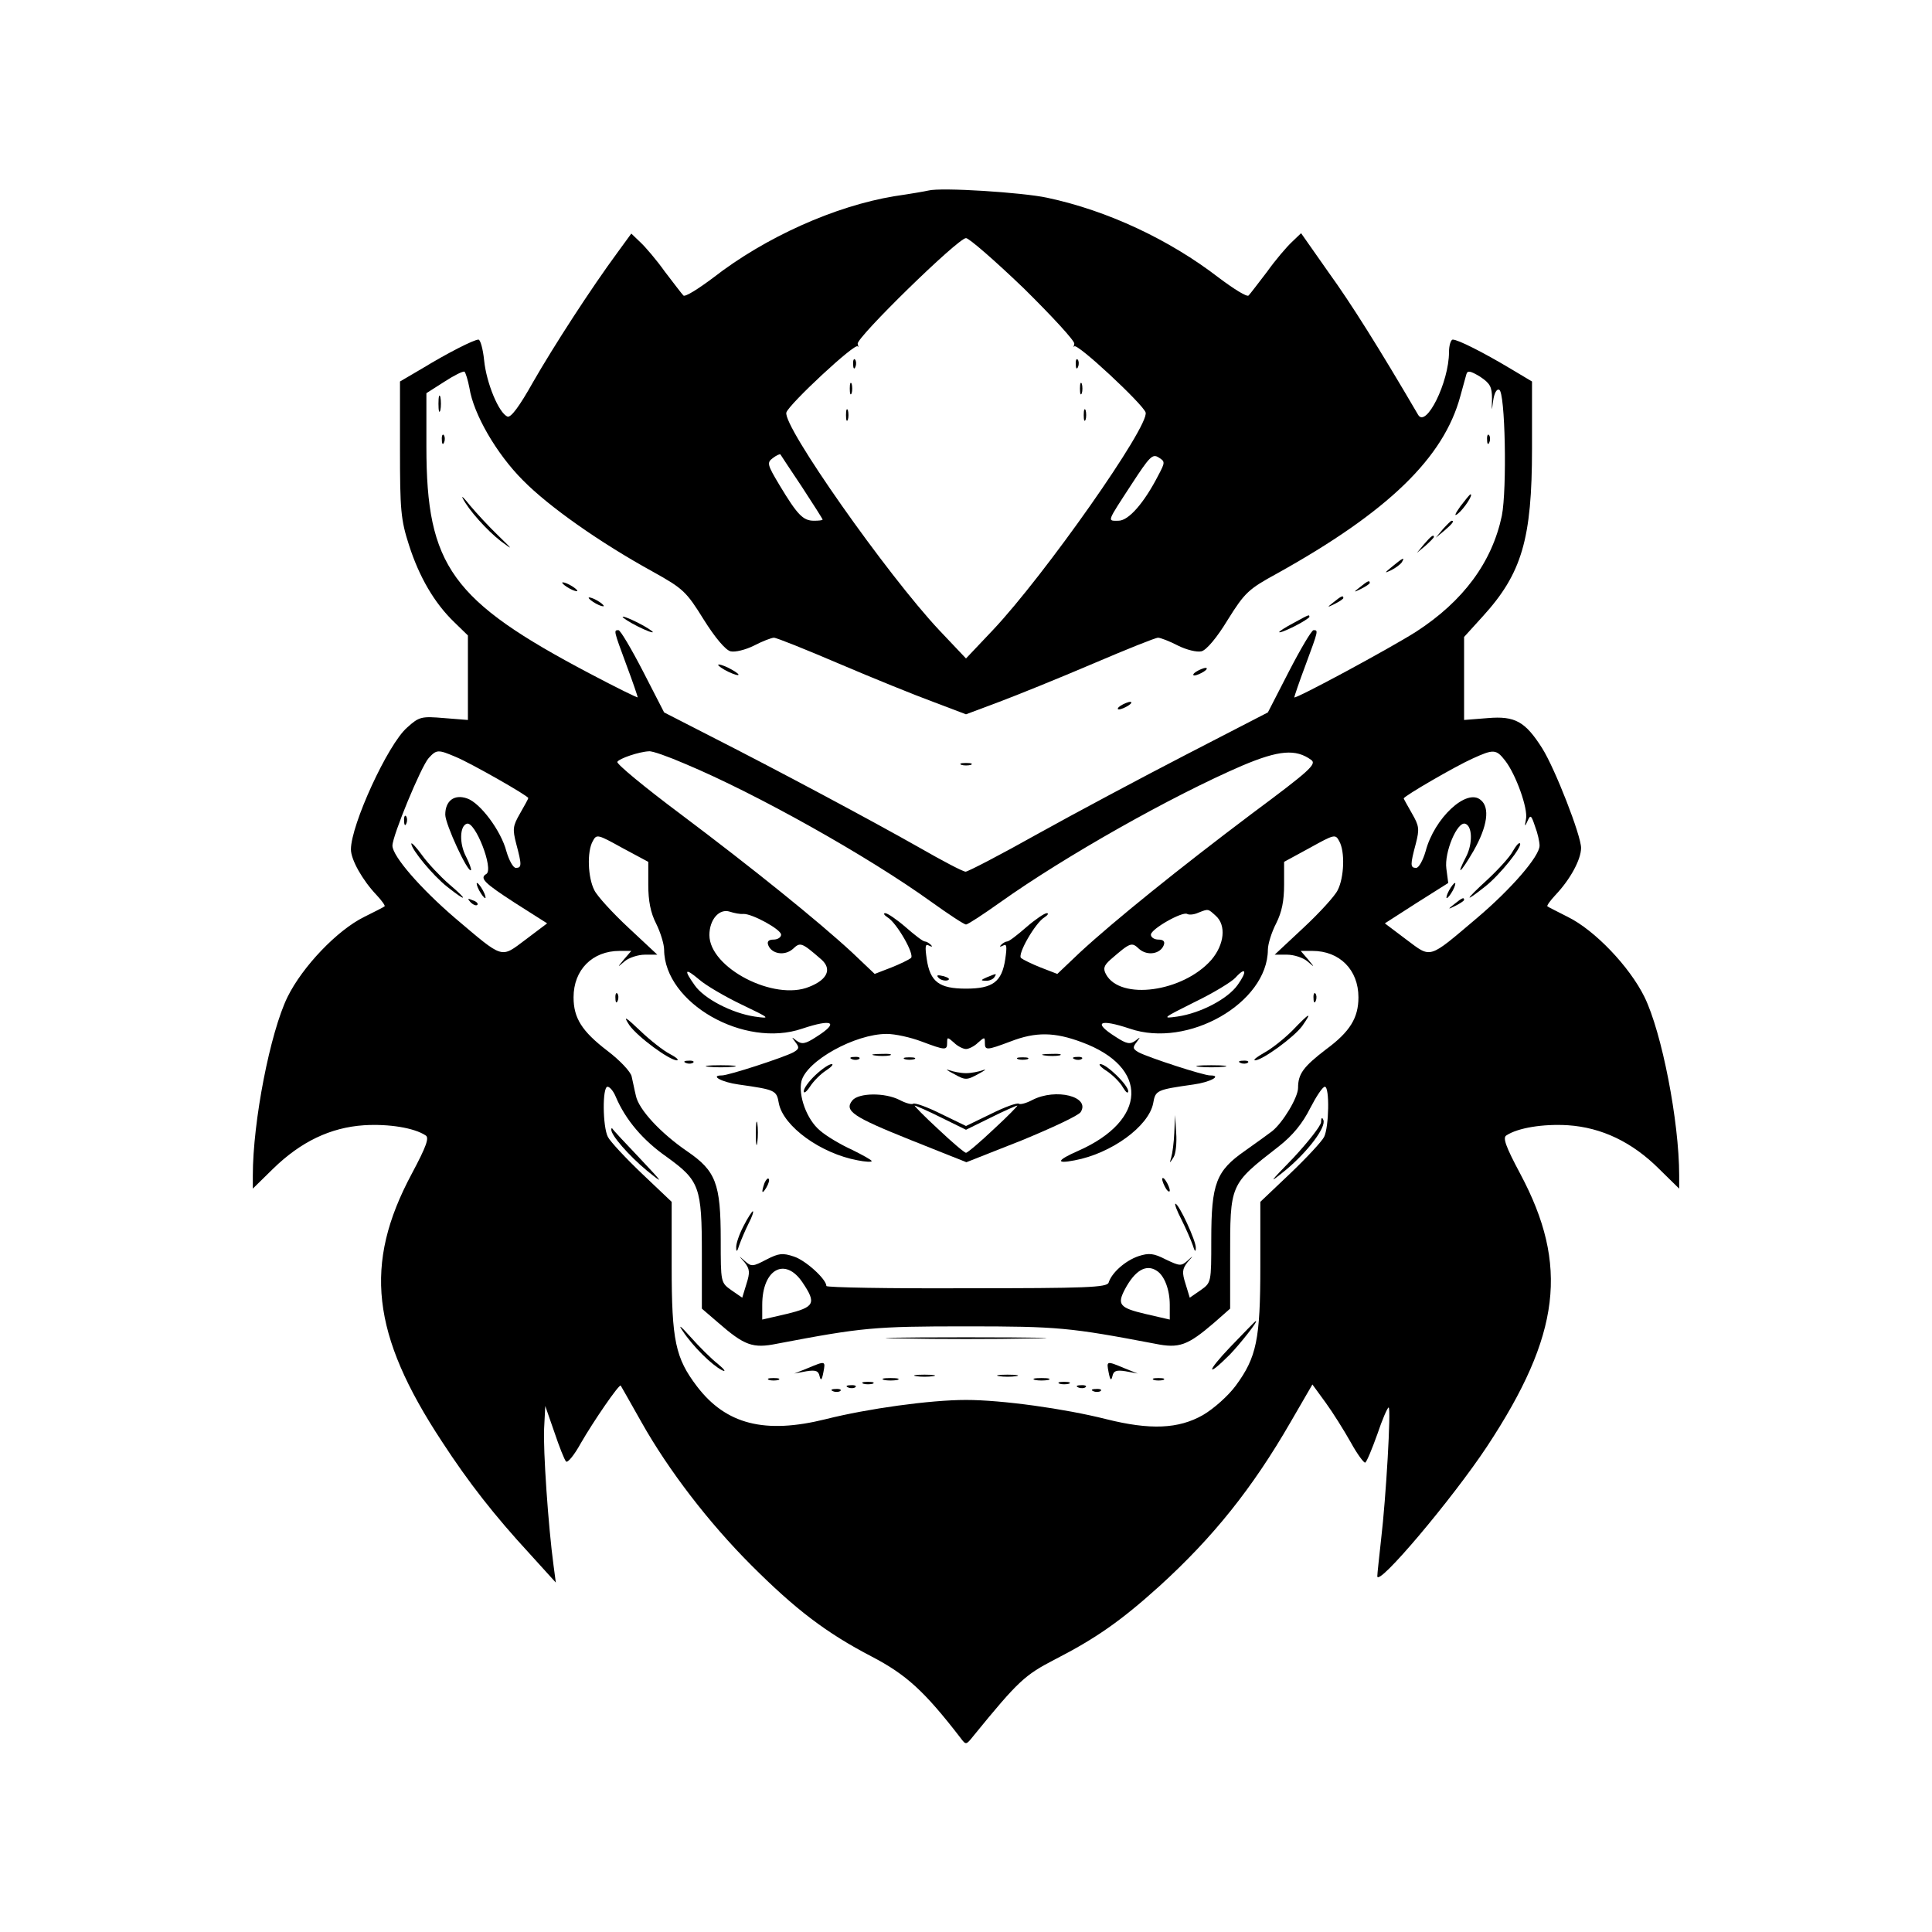 <?xml version="1.0" standalone="no"?>
<!DOCTYPE svg PUBLIC "-//W3C//DTD SVG 20010904//EN"
 "http://www.w3.org/TR/2001/REC-SVG-20010904/DTD/svg10.dtd">
<svg version="1.0" xmlns="http://www.w3.org/2000/svg"
 width="512pt" height="512pt" viewBox="0 0 512 512"
 preserveAspectRatio="xMidYMid meet">
<g transform="translate(0,512) scale(0.1,-0.1)"
fill="#000000" stroke="none">
<path d="M2460 4615 c-8 -2 -49 -9 -90 -15 -157 -26 -341 -108 -480 -216 -40
-30 -75 -52 -79 -47 -4 4 -26 33 -49 63 -22 31 -52 66 -65 78 l-24 23 -35 -48
c-73 -99 -171 -251 -225 -345 -37 -66 -59 -95 -68 -92 -23 9 -56 89 -62 149
-3 30 -10 55 -15 55 -12 0 -81 -35 -150 -77 l-58 -34 0 -179 c0 -161 2 -187
24 -255 27 -84 67 -153 120 -204 l36 -35 0 -112 0 -112 -63 5 c-60 5 -66 4
-98 -25 -51 -44 -149 -258 -149 -323 0 -27 30 -81 68 -121 14 -15 24 -29 21
-30 -2 -2 -26 -14 -54 -28 -71 -35 -163 -131 -203 -212 -46 -94 -92 -330 -92
-473 l0 -35 54 53 c73 71 151 109 241 115 66 4 133 -7 163 -27 10 -6 2 -29
-37 -102 -128 -239 -107 -425 80 -709 71 -109 139 -196 234 -299 l68 -75 -6
45 c-14 103 -28 308 -25 364 l3 59 24 -69 c13 -39 27 -74 31 -78 4 -5 22 17
39 48 34 59 102 158 106 153 1 -2 26 -45 55 -97 72 -128 179 -267 291 -379
117 -117 198 -179 319 -242 92 -48 140 -92 235 -215 15 -20 15 -20 35 5 119
146 136 161 215 202 109 56 175 102 277 194 143 130 247 260 348 435 l58 100
35 -48 c19 -26 49 -74 67 -106 17 -31 35 -55 38 -53 4 2 18 36 32 75 13 39 27
71 30 71 7 0 -7 -241 -20 -350 -5 -47 -10 -90 -10 -97 0 -31 199 205 291 344
195 296 217 480 88 722 -39 73 -47 96 -37 102 30 20 97 31 163 27 90 -6 171
-45 242 -116 l53 -52 0 35 c0 143 -46 379 -92 473 -40 81 -132 177 -203 212
-27 14 -52 26 -54 28 -3 1 7 15 21 30 39 41 68 94 68 125 0 33 -69 210 -103
264 -45 71 -72 86 -144 80 l-63 -5 0 110 0 110 49 54 c104 114 131 205 131
446 l0 177 -57 34 c-72 43 -139 77 -153 77 -5 0 -10 -15 -10 -33 0 -80 -61
-203 -82 -166 -103 176 -177 294 -237 377 l-73 104 -24 -23 c-14 -13 -44 -48
-66 -79 -23 -30 -45 -59 -49 -63 -4 -5 -39 17 -79 47 -131 101 -295 178 -455
212 -65 14 -281 28 -315 19z m253 -259 c75 -74 136 -140 134 -147 -2 -8 -2
-11 0 -7 6 11 182 -153 189 -175 11 -35 -268 -432 -405 -577 l-71 -75 -71 75
c-138 147 -416 542 -405 577 7 22 183 186 189 175 2 -4 2 -1 0 7 -4 16 266
280 287 280 8 0 77 -60 153 -133z m-1469 -264 c11 -70 72 -175 142 -245 69
-70 204 -165 344 -242 81 -45 89 -53 135 -127 30 -48 58 -81 71 -84 12 -3 40
4 62 15 23 12 47 21 53 21 7 0 84 -31 173 -69 89 -38 200 -83 249 -101 l87
-33 88 33 c48 18 159 63 248 101 89 38 166 69 173 69 6 0 30 -9 53 -21 22 -11
50 -18 62 -15 13 3 41 36 70 84 45 72 55 81 130 122 295 164 442 307 486 470
7 25 14 51 16 58 3 11 11 9 36 -6 27 -18 32 -27 32 -59 -1 -35 -1 -35 3 -5 3
20 9 32 16 29 16 -5 21 -263 7 -334 -26 -123 -102 -226 -227 -307 -69 -44
-323 -181 -323 -174 0 2 13 41 30 86 34 92 34 92 21 92 -5 0 -34 -49 -65 -109
l-56 -109 -217 -112 c-120 -62 -298 -157 -395 -211 -98 -55 -183 -99 -189 -99
-7 0 -62 29 -123 64 -127 72 -374 204 -553 295 l-123 63 -56 109 c-31 60 -60
109 -65 109 -13 0 -13 0 21 -92 17 -45 30 -84 30 -86 0 -2 -57 26 -127 63
-366 193 -433 285 -433 601 l0 142 47 30 c26 17 50 29 54 27 3 -3 9 -22 13
-43z m881 -262 c30 -46 55 -85 55 -87 0 -2 -11 -3 -23 -3 -29 0 -44 16 -91 94
-33 55 -34 60 -18 72 9 7 18 11 20 10 1 -2 27 -41 57 -86z m945 31 c-38 -74
-79 -121 -106 -121 -30 0 -32 -6 35 97 47 72 55 81 71 71 18 -11 18 -13 0 -47z
m-1862 -747 c39 -16 192 -103 192 -109 0 -2 -10 -20 -22 -41 -19 -33 -20 -41
-10 -80 15 -56 15 -64 -1 -64 -7 0 -18 20 -25 44 -14 54 -69 128 -104 140 -34
12 -58 -6 -58 -43 0 -25 60 -155 68 -147 2 2 -4 18 -13 36 -18 34 -17 81 2 87
22 8 72 -120 52 -133 -19 -11 -6 -24 76 -77 l85 -54 -57 -43 c-67 -50 -57 -53
-187 57 -91 78 -166 164 -166 192 0 26 76 210 96 232 21 23 25 23 72 3z m607
-18 c189 -79 485 -245 653 -366 46 -33 87 -60 92 -60 5 0 46 27 91 59 170 121
453 281 641 362 97 41 142 45 183 15 15 -11 -5 -29 -157 -142 -194 -146 -365
-284 -456 -368 l-60 -57 -44 17 c-23 9 -47 21 -52 25 -11 9 38 94 62 108 9 6
12 11 6 11 -6 0 -31 -17 -54 -37 -24 -21 -46 -38 -51 -38 -4 0 -11 -4 -16 -9
-5 -5 -3 -6 5 -2 10 6 11 -2 6 -36 -9 -60 -33 -78 -104 -78 -71 0 -95 18 -104
78 -5 34 -4 42 6 36 8 -4 10 -3 5 2 -5 5 -12 9 -16 9 -5 0 -27 17 -51 38 -23
20 -48 37 -54 37 -6 0 -3 -5 6 -11 24 -14 73 -99 62 -108 -5 -4 -29 -16 -52
-25 l-44 -17 -60 57 c-91 84 -262 222 -455 367 -95 71 -170 133 -167 138 5 9
58 27 84 28 9 1 51 -14 95 -33z m2174 8 c28 -36 61 -127 55 -155 -4 -20 -3
-21 4 -5 8 18 10 16 20 -14 7 -18 12 -41 12 -51 0 -28 -74 -114 -166 -192
-130 -110 -120 -107 -187 -57 l-57 43 84 54 84 53 -5 38 c-6 43 29 126 50 119
19 -6 20 -52 3 -86 -29 -56 -16 -46 19 14 37 65 44 115 19 135 -37 32 -123
-48 -146 -136 -7 -24 -18 -44 -25 -44 -16 0 -16 8 -1 64 10 39 9 47 -10 80
-12 21 -22 39 -22 40 0 6 138 86 183 106 55 25 62 25 86 -6z m-2271 -329 c0
-42 6 -74 21 -103 11 -22 21 -54 21 -69 1 -141 212 -262 366 -209 81 27 99 17
37 -22 -29 -19 -38 -20 -52 -10 -14 11 -14 11 -3 -4 11 -14 10 -18 -6 -27 -27
-14 -171 -61 -189 -61 -33 0 0 -18 44 -24 98 -14 101 -15 107 -50 12 -61 111
-133 209 -151 20 -4 37 -5 37 -2 0 3 -24 16 -52 30 -29 13 -68 36 -85 51 -35
29 -58 93 -49 131 14 54 142 125 226 125 22 0 63 -9 92 -20 64 -24 68 -24 68
-3 0 15 1 15 18 0 10 -10 25 -17 32 -17 7 0 22 7 32 17 17 15 18 15 18 0 0
-21 4 -21 68 3 67 26 117 25 189 -2 179 -66 174 -207 -10 -288 -57 -25 -60
-35 -9 -25 97 18 196 90 208 151 6 35 9 36 107 50 44 6 77 24 44 24 -18 0
-162 47 -189 61 -16 9 -17 13 -6 27 11 15 11 15 -3 4 -14 -10 -23 -9 -52 10
-62 39 -44 49 37 22 154 -53 365 68 366 209 0 15 10 47 22 70 15 30 21 59 21
103 l0 60 68 37 c65 36 68 37 78 18 16 -28 13 -97 -4 -130 -7 -15 -48 -60 -91
-100 l-76 -71 33 0 c18 0 42 -8 53 -17 21 -18 21 -18 2 5 l-19 22 31 0 c72 0
122 -50 122 -123 0 -54 -22 -91 -86 -138 -60 -46 -74 -65 -74 -102 0 -25 -40
-92 -69 -115 -9 -7 -41 -30 -72 -52 -76 -53 -89 -86 -89 -235 0 -114 0 -114
-28 -134 l-29 -20 -11 36 c-10 31 -9 40 5 58 17 19 16 19 0 4 -17 -15 -21 -14
-57 3 -33 17 -45 18 -73 9 -35 -12 -71 -44 -79 -70 -4 -13 -61 -15 -376 -15
-205 -1 -372 2 -372 6 0 18 -55 68 -86 78 -30 10 -40 9 -73 -8 -36 -19 -40
-19 -57 -4 -18 16 -18 16 -1 -3 14 -18 15 -27 5 -58 l-11 -36 -29 20 c-28 20
-28 20 -28 134 0 149 -13 182 -89 234 -70 48 -129 111 -136 148 -4 16 -8 38
-11 50 -2 12 -31 43 -64 68 -68 52 -90 87 -90 142 0 73 50 123 122 123 l31 0
-19 -22 c-19 -23 -19 -23 2 -5 11 9 35 17 53 17 l33 0 -76 71 c-43 40 -84 85
-91 100 -17 33 -20 102 -4 130 10 19 13 18 78 -18 l69 -37 0 -61z m252 -77
c23 1 100 -41 100 -55 0 -7 -9 -13 -20 -13 -13 0 -18 -5 -14 -15 9 -23 43 -29
65 -10 20 19 23 18 76 -28 28 -25 16 -53 -32 -72 -93 -39 -265 50 -265 137 0
41 26 71 54 62 12 -4 28 -7 36 -6z m1252 -5 c28 -25 23 -76 -12 -117 -75 -85
-241 -108 -279 -38 -8 15 -6 23 12 39 53 46 56 47 76 28 22 -19 56 -13 65 10
4 10 -1 15 -14 15 -11 0 -20 6 -20 13 0 15 83 62 96 55 5 -3 18 -2 29 3 28 11
26 11 47 -8z m-1257 -235 c77 -37 78 -38 35 -32 -60 9 -134 47 -159 83 -30 42
-26 47 12 15 17 -15 68 -45 112 -66z m1315 52 c-26 -37 -98 -75 -160 -84 -42
-6 -39 -4 45 38 50 24 99 54 109 65 28 31 32 17 6 -19z m-1648 -297 c26 -61
72 -115 135 -159 87 -63 93 -79 93 -258 l0 -144 43 -37 c70 -61 92 -69 156
-56 226 43 257 46 501 46 244 0 275 -3 501 -46 64 -13 86 -5 157 56 l42 37 0
133 c0 199 -2 195 129 297 37 29 63 61 83 101 16 31 33 57 39 57 13 0 11 -107
-2 -133 -6 -12 -47 -56 -90 -97 l-79 -75 0 -171 c0 -194 -10 -241 -65 -316
-20 -27 -58 -61 -87 -78 -65 -37 -140 -40 -256 -11 -111 28 -277 51 -372 51
-95 0 -261 -23 -372 -51 -161 -40 -264 -14 -341 87 -57 75 -67 121 -67 318 l0
171 -79 75 c-43 41 -84 85 -90 97 -14 27 -15 133 -1 133 6 0 16 -12 22 -27z
m495 -492 c37 -55 32 -65 -42 -83 l-65 -15 0 39 c0 95 61 128 107 59z m939 31
c20 -13 34 -50 34 -90 l0 -39 -65 15 c-68 16 -75 25 -54 65 27 51 57 68 85 49z"/>
<path d="M2261 4154 c0 -11 3 -14 6 -6 3 7 2 16 -1 19 -3 4 -6 -2 -5 -13z"/>
<path d="M2851 4154 c0 -11 3 -14 6 -6 3 7 2 16 -1 19 -3 4 -6 -2 -5 -13z"/>
<path d="M2252 4090 c0 -14 2 -19 5 -12 2 6 2 18 0 25 -3 6 -5 1 -5 -13z"/>
<path d="M2862 4090 c0 -14 2 -19 5 -12 2 6 2 18 0 25 -3 6 -5 1 -5 -13z"/>
<path d="M2242 4020 c0 -14 2 -19 5 -12 2 6 2 18 0 25 -3 6 -5 1 -5 -13z"/>
<path d="M2872 4020 c0 -14 2 -19 5 -12 2 6 2 18 0 25 -3 6 -5 1 -5 -13z"/>
<path d="M1162 4050 c0 -19 2 -27 5 -17 2 9 2 25 0 35 -3 9 -5 1 -5 -18z"/>
<path d="M1171 3954 c0 -11 3 -14 6 -6 3 7 2 16 -1 19 -3 4 -6 -2 -5 -13z"/>
<path d="M3941 3954 c0 -11 3 -14 6 -6 3 7 2 16 -1 19 -3 4 -6 -2 -5 -13z"/>
<path d="M1226 3800 c16 -32 65 -86 101 -114 34 -25 33 -24 -7 15 -25 24 -58
60 -74 79 -15 19 -24 28 -20 20z"/>
<path d="M3870 3778 c-15 -21 -17 -28 -6 -19 16 13 41 51 33 51 -2 0 -14 -15
-27 -32z"/>
<path d="M3824 3718 l-19 -23 23 19 c21 18 27 26 19 26 -2 0 -12 -10 -23 -22z"/>
<path d="M3774 3678 l-19 -23 23 19 c12 11 22 21 22 23 0 8 -8 2 -26 -19z"/>
<path d="M3690 3619 c-22 -18 -22 -19 -3 -10 12 6 25 16 28 21 9 15 3 12 -25
-11z"/>
<path d="M1490 3576 c0 -3 9 -10 20 -16 11 -6 20 -8 20 -6 0 3 -9 10 -20 16
-11 6 -20 8 -20 6z"/>
<path d="M3604 3564 c-18 -14 -18 -15 4 -4 12 6 22 13 22 15 0 8 -5 6 -26 -11z"/>
<path d="M1560 3536 c0 -3 9 -10 20 -16 11 -6 20 -8 20 -6 0 3 -9 10 -20 16
-11 6 -20 8 -20 6z"/>
<path d="M3534 3524 c-18 -14 -18 -15 4 -4 12 6 22 13 22 15 0 8 -5 6 -26 -11z"/>
<path d="M1650 3485 c0 -2 18 -14 40 -25 22 -11 40 -18 40 -15 0 2 -18 14 -40
25 -22 11 -40 18 -40 15z"/>
<path d="M3428 3469 c-21 -11 -38 -22 -38 -24 0 -3 18 4 40 15 22 11 40 23 40
25 0 7 0 7 -42 -16z"/>
<path d="M1920 3345 c14 -8 30 -14 35 -14 6 0 -1 6 -15 14 -14 8 -29 14 -35
14 -5 0 1 -6 15 -14z"/>
<path d="M3170 3340 c-8 -5 -10 -10 -5 -10 6 0 17 5 25 10 8 5 11 10 5 10 -5
0 -17 -5 -25 -10z"/>
<path d="M2970 3250 c-8 -5 -10 -10 -5 -10 6 0 17 5 25 10 8 5 11 10 5 10 -5
0 -17 -5 -25 -10z"/>
<path d="M2548 3093 c6 -2 18 -2 25 0 6 3 1 5 -13 5 -14 0 -19 -2 -12 -5z"/>
<path d="M1071 2944 c0 -11 3 -14 6 -6 3 7 2 16 -1 19 -3 4 -6 -2 -5 -13z"/>
<path d="M1090 2884 c1 -16 57 -84 95 -114 53 -42 57 -37 5 7 -23 20 -56 55
-71 76 -16 22 -29 36 -29 31z"/>
<path d="M1270 2760 c6 -11 13 -20 16 -20 2 0 0 9 -6 20 -6 11 -13 20 -16 20
-2 0 0 -9 6 -20z"/>
<path d="M1247 2729 c7 -7 15 -10 18 -7 3 3 -2 9 -12 12 -14 6 -15 5 -6 -5z"/>
<path d="M2488 2528 c5 -5 16 -8 23 -6 8 3 3 7 -10 11 -17 4 -21 3 -13 -5z"/>
<path d="M2615 2530 c-16 -7 -17 -9 -3 -9 9 -1 20 4 23 9 7 11 7 11 -20 0z"/>
<path d="M4009 2864 c-7 -14 -38 -48 -67 -75 -60 -55 -64 -64 -7 -19 40 31
101 108 93 115 -3 3 -11 -7 -19 -21z"/>
<path d="M3840 2760 c-6 -11 -8 -20 -6 -20 3 0 10 9 16 20 6 11 8 20 6 20 -3
0 -10 -9 -16 -20z"/>
<path d="M3854 2724 c-18 -14 -18 -15 4 -4 12 6 22 13 22 15 0 8 -5 6 -26 -11z"/>
<path d="M1631 2474 c0 -11 3 -14 6 -6 3 7 2 16 -1 19 -3 4 -6 -2 -5 -13z"/>
<path d="M3481 2474 c0 -11 3 -14 6 -6 3 7 2 16 -1 19 -3 4 -6 -2 -5 -13z"/>
<path d="M1668 2403 c22 -31 106 -93 126 -93 6 1 -2 8 -19 17 -16 8 -52 36
-79 62 -40 38 -45 40 -28 14z"/>
<path d="M3425 2389 c-22 -22 -56 -49 -75 -59 -19 -11 -30 -19 -24 -20 19 0
103 61 125 91 28 40 20 36 -26 -12z"/>
<path d="M2318 2323 c12 -2 30 -2 40 0 9 3 -1 5 -23 4 -22 0 -30 -2 -17 -4z"/>
<path d="M2768 2323 c12 -2 30 -2 40 0 9 3 -1 5 -23 4 -22 0 -30 -2 -17 -4z"/>
<path d="M2258 2313 c7 -3 16 -2 19 1 4 3 -2 6 -13 5 -11 0 -14 -3 -6 -6z"/>
<path d="M2398 2313 c6 -2 18 -2 25 0 6 3 1 5 -13 5 -14 0 -19 -2 -12 -5z"/>
<path d="M2698 2313 c6 -2 18 -2 25 0 6 3 1 5 -13 5 -14 0 -19 -2 -12 -5z"/>
<path d="M2848 2313 c7 -3 16 -2 19 1 4 3 -2 6 -13 5 -11 0 -14 -3 -6 -6z"/>
<path d="M1818 2303 c7 -3 16 -2 19 1 4 3 -2 6 -13 5 -11 0 -14 -3 -6 -6z"/>
<path d="M3288 2303 c7 -3 16 -2 19 1 4 3 -2 6 -13 5 -11 0 -14 -3 -6 -6z"/>
<path d="M1878 2293 c17 -2 47 -2 65 0 17 2 3 4 -33 4 -36 0 -50 -2 -32 -4z"/>
<path d="M2161 2271 c-17 -16 -31 -35 -31 -43 0 -7 8 -1 17 13 9 14 28 33 42
42 14 9 21 17 15 17 -7 0 -26 -13 -43 -29z"/>
<path d="M2934 2281 c16 -11 35 -30 42 -43 8 -13 13 -17 14 -10 0 16 -57 72
-74 72 -6 0 2 -9 18 -19z"/>
<path d="M3178 2293 c17 -2 47 -2 65 0 17 2 3 4 -33 4 -36 0 -50 -2 -32 -4z"/>
<path d="M2528 2274 c30 -17 34 -17 65 0 17 9 23 14 12 10 -11 -4 -31 -8 -45
-8 -14 0 -34 4 -45 8 -11 4 -5 -1 13 -10z"/>
<path d="M2259 2204 c-23 -28 2 -44 154 -105 l148 -59 147 58 c80 33 151 66
156 75 26 41 -66 64 -128 32 -15 -8 -32 -13 -36 -10 -5 3 -38 -9 -74 -27 l-66
-32 -66 32 c-36 18 -69 30 -74 27 -4 -3 -21 2 -36 10 -39 20 -108 19 -125 -1z
m236 -46 l65 -32 65 32 c36 18 68 32 71 32 2 0 -25 -28 -62 -62 -37 -35 -70
-63 -74 -63 -4 0 -37 28 -74 63 -37 34 -64 62 -62 62 3 0 35 -14 71 -32z"/>
<path d="M2003 2115 c0 -27 2 -38 4 -22 2 15 2 37 0 50 -2 12 -4 0 -4 -28z"/>
<path d="M3112 2118 c-1 -25 -5 -55 -8 -65 -5 -17 -5 -17 6 0 6 9 9 39 7 65
l-3 47 -2 -47z"/>
<path d="M2026 1985 c-9 -26 -7 -32 5 -12 6 10 9 21 6 23 -2 3 -7 -2 -11 -11z"/>
<path d="M3080 1995 c0 -5 5 -17 10 -25 5 -8 10 -10 10 -5 0 6 -5 17 -10 25
-5 8 -10 11 -10 5z"/>
<path d="M3131 1888 c12 -24 25 -54 30 -68 5 -17 8 -19 8 -7 1 18 -45 117 -54
117 -3 0 4 -19 16 -42z"/>
<path d="M1970 1870 c-11 -21 -20 -47 -19 -57 0 -12 3 -10 8 7 5 14 16 40 25
58 9 17 14 32 11 32 -2 0 -14 -18 -25 -40z"/>
<path d="M3501 2146 c-1 -10 -34 -52 -73 -94 -66 -68 -68 -71 -21 -33 59 49
108 114 100 133 -3 8 -6 6 -6 -6z"/>
<path d="M1620 2126 c0 -15 46 -68 94 -108 47 -38 45 -35 -19 33 -38 40 -71
75 -72 78 -2 2 -3 1 -3 -3z"/>
<path d="M1809 1593 c28 -42 77 -90 104 -104 12 -6 8 1 -10 16 -18 14 -51 47
-74 73 -25 28 -33 34 -20 15z"/>
<path d="M3260 1550 c-63 -66 -64 -83 -1 -20 27 28 77 91 69 89 -2 0 -32 -32
-68 -69z"/>
<path d="M2388 1573 c94 -2 250 -2 345 0 94 1 17 3 -173 3 -190 0 -267 -2
-172 -3z"/>
<path d="M2140 1494 l-35 -14 32 6 c25 4 32 1 35 -13 3 -13 6 -11 10 10 6 31
6 31 -42 11z"/>
<path d="M2938 1483 c4 -21 7 -23 10 -10 3 14 10 17 35 13 l32 -6 -35 14 c-48
20 -48 20 -42 -11z"/>
<path d="M2428 1473 c12 -2 32 -2 45 0 12 2 2 4 -23 4 -25 0 -35 -2 -22 -4z"/>
<path d="M2648 1473 c12 -2 32 -2 45 0 12 2 2 4 -23 4 -25 0 -35 -2 -22 -4z"/>
<path d="M2038 1463 c6 -2 18 -2 25 0 6 3 1 5 -13 5 -14 0 -19 -2 -12 -5z"/>
<path d="M2343 1463 c9 -2 25 -2 35 0 9 3 1 5 -18 5 -19 0 -27 -2 -17 -5z"/>
<path d="M2743 1463 c9 -2 25 -2 35 0 9 3 1 5 -18 5 -19 0 -27 -2 -17 -5z"/>
<path d="M3058 1463 c6 -2 18 -2 25 0 6 3 1 5 -13 5 -14 0 -19 -2 -12 -5z"/>
<path d="M2288 1453 c6 -2 18 -2 25 0 6 3 1 5 -13 5 -14 0 -19 -2 -12 -5z"/>
<path d="M2808 1453 c6 -2 18 -2 25 0 6 3 1 5 -13 5 -14 0 -19 -2 -12 -5z"/>
<path d="M2248 1443 c7 -3 16 -2 19 1 4 3 -2 6 -13 5 -11 0 -14 -3 -6 -6z"/>
<path d="M2858 1443 c7 -3 16 -2 19 1 4 3 -2 6 -13 5 -11 0 -14 -3 -6 -6z"/>
<path d="M2208 1433 c7 -3 16 -2 19 1 4 3 -2 6 -13 5 -11 0 -14 -3 -6 -6z"/>
<path d="M2898 1433 c7 -3 16 -2 19 1 4 3 -2 6 -13 5 -11 0 -14 -3 -6 -6z"/>
</g>
</svg>
